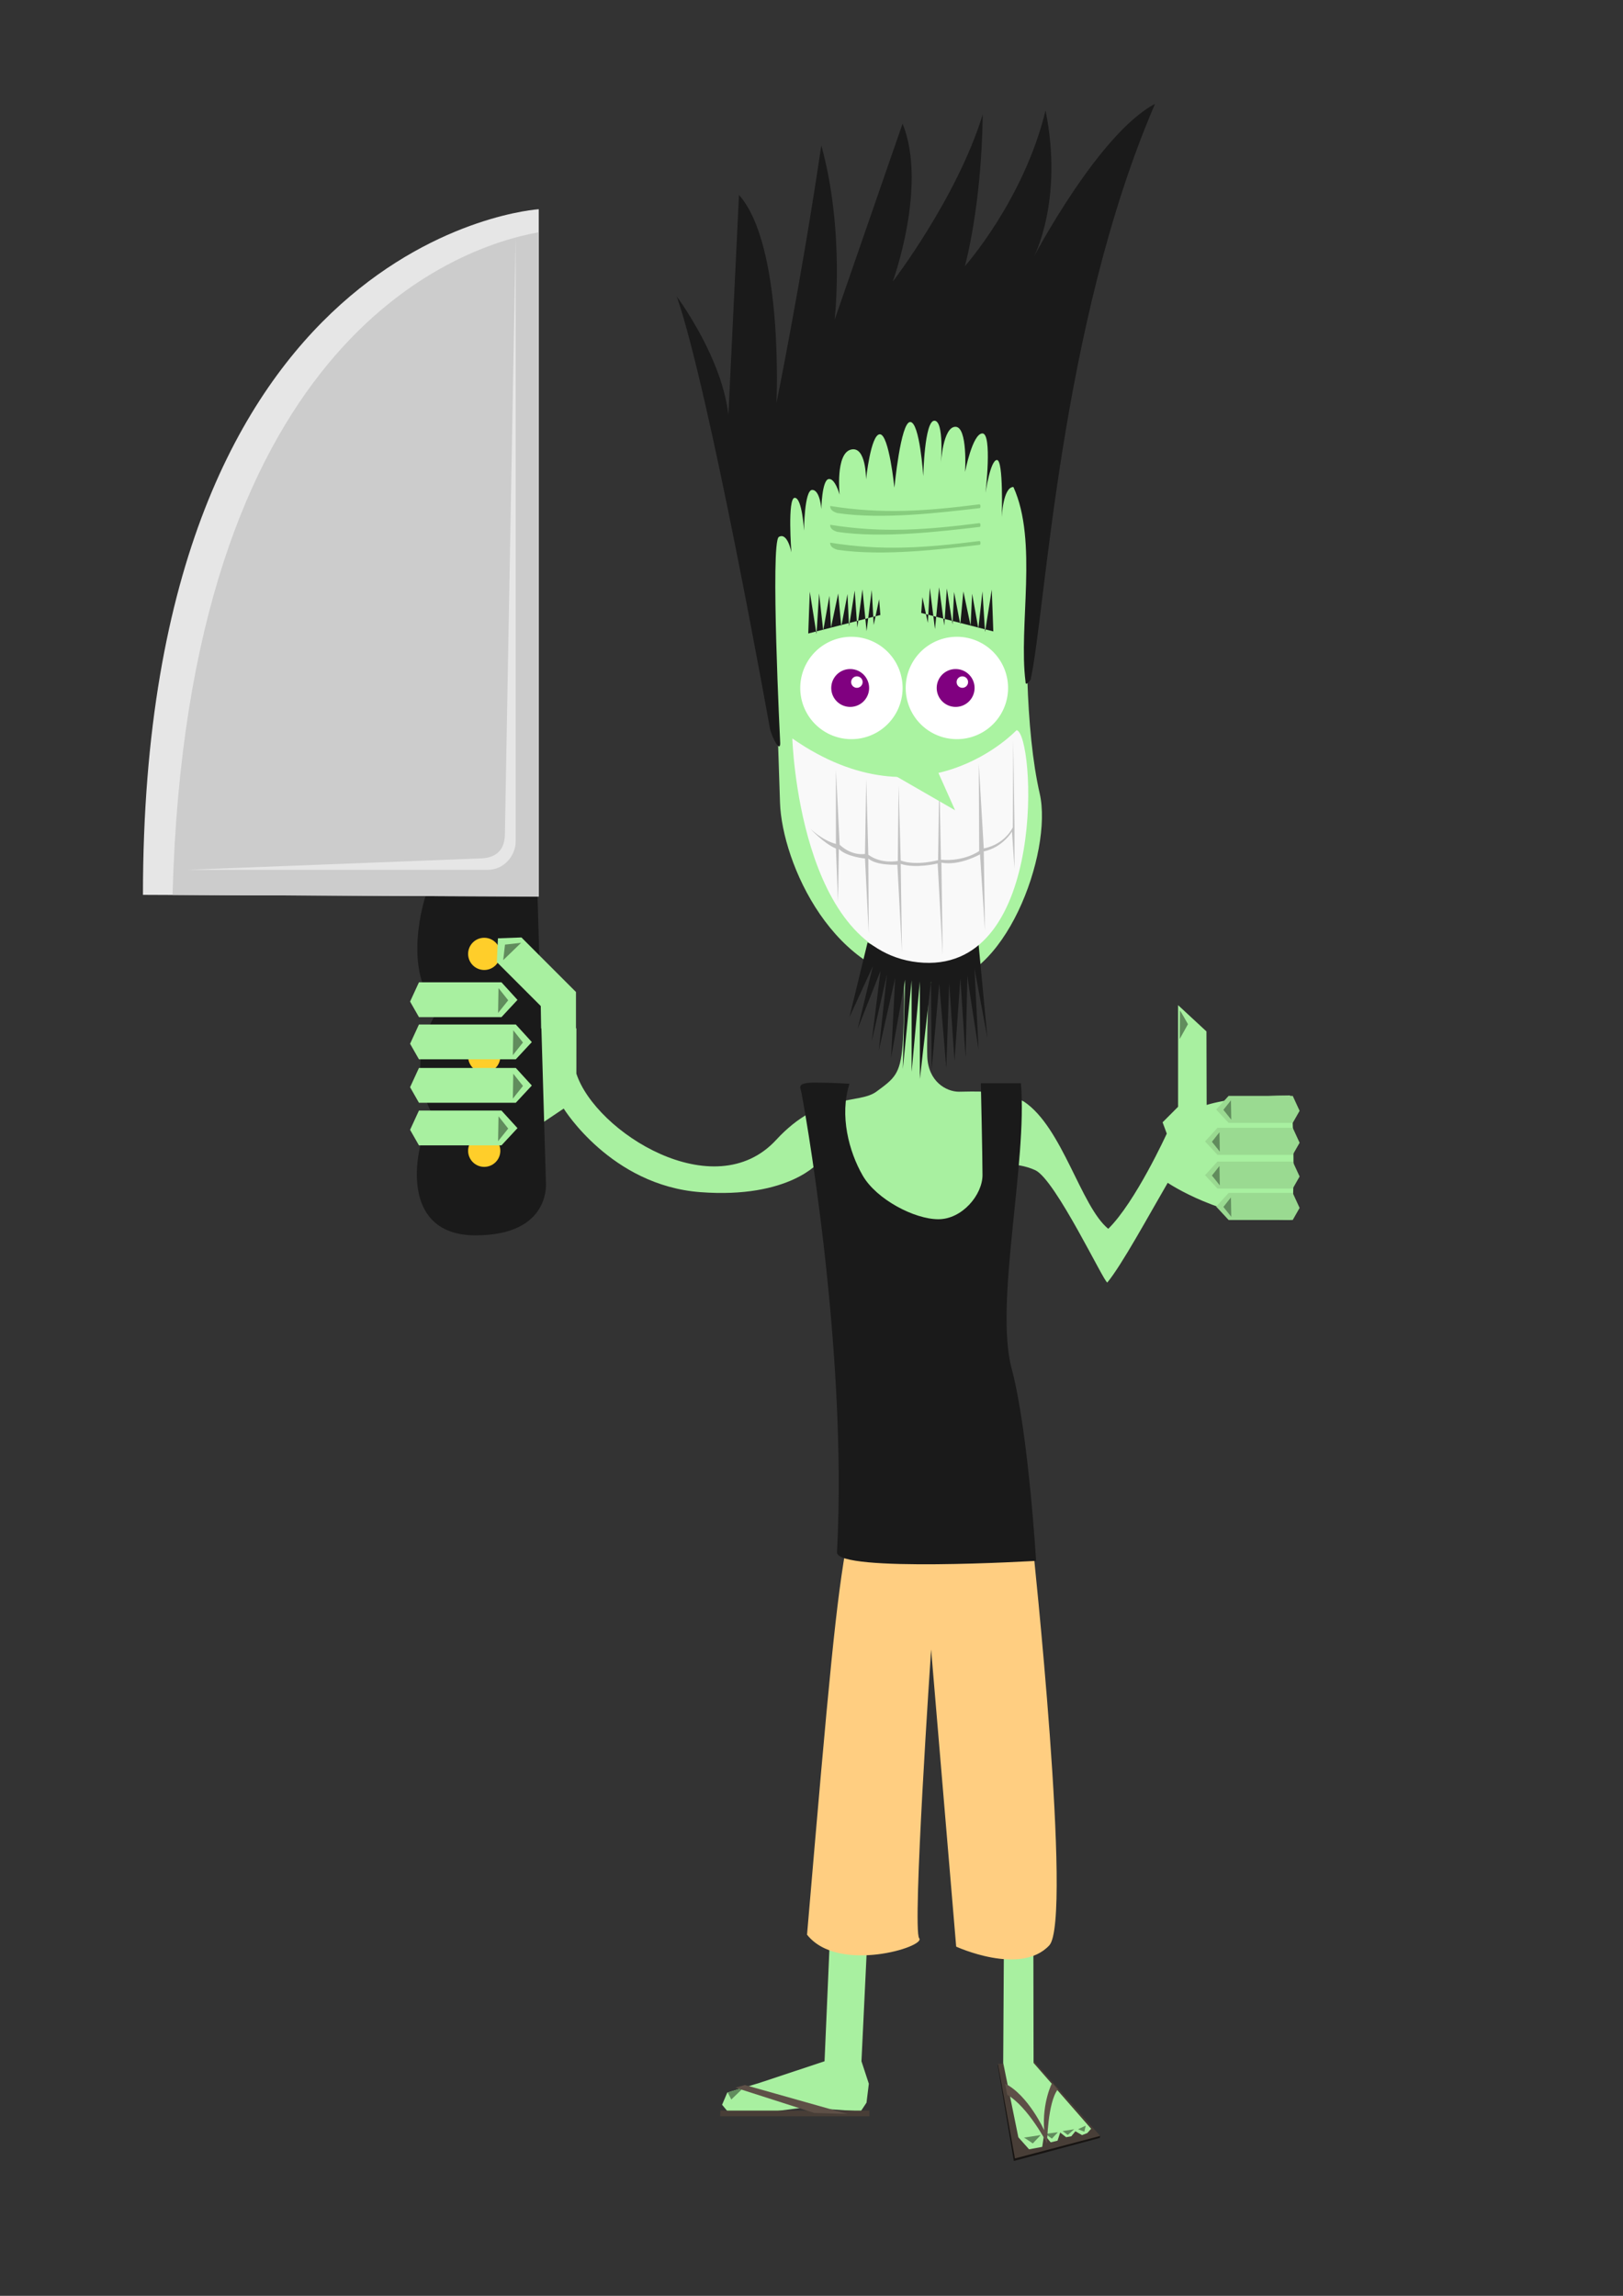 <?xml version="1.0" encoding="UTF-8" standalone="no"?>
<!-- Created with Inkscape (http://www.inkscape.org/) -->

<svg
   xmlns:dc="http://purl.org/dc/elements/1.1/"
   xmlns:cc="http://creativecommons.org/ns#"
   xmlns:rdf="http://www.w3.org/1999/02/22-rdf-syntax-ns#"
   xmlns:svg="http://www.w3.org/2000/svg"
   xmlns="http://www.w3.org/2000/svg"
   xmlns:sodipodi="http://sodipodi.sourceforge.net/DTD/sodipodi-0.dtd"
   xmlns:inkscape="http://www.inkscape.org/namespaces/inkscape"
   width="744.094"
   height="1052.362"
   id="svg2"
   version="1.1"
   inkscape:version="0.48.4 r9939"
   sodipodi:docname="Pexeira.svg">
  <rect width="100%" height="100%" fill="#333333" stroke="none"/>
  <defs
     id="defs4" />
  <sodipodi:namedview
     id="base"
     pagecolor="#ffffff"
     bordercolor="#666666"
     borderopacity="1.0"
     inkscape:pageopacity="0.0"
     inkscape:pageshadow="2"
     inkscape:zoom="0.17226325"
     inkscape:cx="-1315.1858"
     inkscape:cy="266.70771"
     inkscape:document-units="px"
     inkscape:current-layer="layer1"
     showgrid="false"
     inkscape:window-width="1315"
     inkscape:window-height="744"
     inkscape:window-x="51"
     inkscape:window-y="24"
     inkscape:window-maximized="1" />
  <g
     inkscape:label="Layer 1"
     inkscape:groupmode="layer"
     id="layer1">
    <path
       style="fill:#171412;fill-opacity:1;stroke:none"
       d="m 457.466,946.321 0.054,-0.284 -0.085,0.507 7.368,44.009 39.443,-10.569 0.147,-1.021 z"
       id="path3969"
       inkscape:connector-curvature="0" />
    <path
       style="fill:#483e37;fill-opacity:1;stroke:none"
       d="m 457.521,946.04 7.795,43.351 39.104,-10.321 -30.215,-33.986 z"
       id="path3963"
       inkscape:connector-curvature="0"
       sodipodi:nodetypes="ccccc" />
    <path
       style="fill:#a8f0a0;fill-opacity:1;stroke:none"
       d="m 412.71,431.158 c 2.188,0 2.177,35.012 1.083,48.141 -1.094,13.128 -3.788,15.071 -11.993,21.089 -8.205,6.017 -25.594,0.027 -45.975,22.138 -28.39,30.799 -82.826,-3.594 -91.579,-30.397 l 0.019,-20.693 -27.515,-17.796 -4.962,72.398 26.656,-17.888 c 0,0 21.633,35.218 62.633,38.313 41,3.094 54.537,-13.942 54.537,-13.942 0,0 17.402,100.493 13.026,167.776 l -10.611,244.551 -30.05,9.978 -14.542,4.381 -2.382,5.58 3.132,3.781 9.695,0.683 24.587,-3.182 26.152,1.749 2.649,-3.998 1.066,-8.662 -3.381,-10.311 9.661,-201.524 56.486,2.315 -1.116,192.046 -0.033,4.448 -0.017,3.481 6.946,34.082 4.914,5.514 6.03,-1.116 0.866,-5.73 3.015,3.648 3.148,-0.766 1.216,-3.731 2.699,2.149 2.399,-0.433 1.866,-2.282 3.048,1.749 2.415,-0.933 1.749,-1.982 -26.386,-30.167 -0.383,-226.277 c 0,0 -5.423,-34.038 -25.536,-71.944 -20.113,-37.906 6.58,-113.322 6.58,-113.322 0,0 10.823,-1.939 20.106,2.315 9.283,4.255 31.721,51.845 33.049,51.489 6.645,-8.03 19.059,-30.893 27.685,-45.692 0,0 24.771,16.791 56.12,17.007 2.444,0.017 1.696,-57.036 -0.133,-57.036 -15.389,0 -29.673,1.768 -38.136,4.331 l -0.094,-33.703 -13.009,-12.04 0,46.593 -7.096,7.113 1.916,5.181 c 0,0 -14.32,31.364 -26.835,43.643 -12.566,-10.313 -20.933,-46.336 -38.496,-58.218 -10.057,-5.802 -24.165,-4.631 -29.967,-4.631 -5.802,0 -14.122,-4.654 -14.509,-16.258 -0.387,-11.604 1.466,-52.671 1.466,-52.671 z"
       id="path3851"
       inkscape:connector-curvature="0"
       sodipodi:nodetypes="cssscccccscccccccccccccccccccccccccccccccccscsccssccccccccsscc" />
    <path
       style="fill:#ffce81;fill-opacity:1;stroke:none"
       d="m 388.598,705.218 c -5.239,28.077 -8.423,62.403 -18.598,181.608 14.222,18.051 54.701,5.47 51.419,1.641 -3.282,-3.829 5.47,-132.377 5.47,-132.377 l 11.487,136.206 c 0,0 29.437,13.563 42.667,-0.547 10.85,-11.572 -7.658,-184.343 -7.658,-184.343 z"
       id="path3996"
       inkscape:connector-curvature="0"
       sodipodi:nodetypes="ccsccscc" />
    <path
       style="fill:#1a1a1a;stroke:none"
       d="m 389.45,496.791 c 0,0 -7.658,-0.547 -15.863,-0.547 -8.205,0 -6.801,2.074 -6.292,3.975 0.509,1.901 21.542,115.718 16.439,211.384 0,9.283 91.284,3.868 91.284,3.868 0,0 -3.551,-59.452 -11.217,-88.189 -7.967,-29.867 7.349,-94.378 4.255,-130.737 l -18.373,0 c 0,0 0.76,33.067 0.76,42.092 0,9.026 -9.299,20.239 -20.239,20.239 -10.94,0 -28.353,-9.071 -34.674,-20.019 -6.321,-10.948 -10.728,-27.571 -6.079,-42.067 z"
       id="path3853"
       inkscape:connector-curvature="0"
       sodipodi:nodetypes="cscccsccsssc" />
    <path
       style="fill:#aaf3a1;fill-opacity:1;stroke:none"
       d="m 415.895,161.479 c 32.238,0 60.791,-1.444 60.791,25.904 0,0 -13.467,117.484 0,176.436 6.133,26.848 -16.276,87.793 -48.494,86.838 -46.244,-1.371 -69.68,-55.388 -70.581,-82.725 l -4.859,-147.511 c -0.901,-27.337 30.906,-58.941 63.143,-58.941 z"
       id="rect3020"
       inkscape:connector-curvature="0"
       sodipodi:nodetypes="sssssss" />
    <path
       style="fill:#1a1a1a;fill-opacity:1;stroke:none"
       d="m 353.036,334.215 c 0,0 -27.509,-154.107 -42.739,-198.274 0,0 30.279,40.396 22.845,70.819 l 5.657,-117.391 c 20.58,23.063 17.188,95.308 17.188,95.308 0,0 11.247,-55.043 20.56,-118.031 10.86,39.512 6.092,79.957 6.092,79.957 l 31.162,-89.943 c 11.551,28.47 -4.51,72.428 -4.51,72.428 0,0 29.498,-38.362 41.26,-76.637 -0.546,42.682 -8.199,69.569 -8.199,69.569 0,0 27.02,-30.273 36.996,-71.366 8.335,41.233 -5.33,67.011 -5.33,67.011 0,0 29.608,-56.404 55.52,-70.057 C 485.691,149.473 479.442,280.199 472.505,311.566 c 0,0 -2.401,3.487 -2.341,0.838 -3.25,-25.493 5.764,-64.27 -5.547,-89.171 -4.759,0 -5.336,13.762 -5.336,13.762 0,0 0.84,-26.136 -2.206,-26.136 -3.046,0 -5.239,15.014 -5.239,15.014 0,0 3.145,-27.197 -1.424,-27.197 -4.569,0 -7.962,17.655 -7.962,17.655 0,0 1.299,-20.701 -4.412,-20.701 -5.711,0 -6.673,16.671 -6.673,16.671 0,0 1.592,-19.457 -2.977,-19.457 -4.569,0 -5.096,25.387 -5.096,25.387 0,0 -1.613,-24.794 -5.991,-24.794 -4.379,0 -7.247,30.097 -7.247,30.097 0,0 -2.475,-24.477 -6.663,-24.477 -4.188,0 -6.337,20.677 -6.337,20.677 0,0 0.106,-15.534 -6.989,-13.633 -7.095,1.901 -5.13,20.637 -5.13,20.637 0,0 -2.166,-7.92 -5.151,-7.12 -2.985,0.8 -3.23,13.714 -3.23,13.714 0,0 -0.577,-8.764 -4.194,-8.764 -3.617,0 -3.741,18.644 -3.741,18.644 0,0 -0.828,-15.027 -4.255,-15.027 -3.427,0 -1.541,24.985 -1.541,24.985 0,0 -1.752,-9.365 -5.746,-7.059 -3.995,2.306 0.624,94.58 0.624,94.58 0,4.205 -3.397,-1.745 -4.664,-6.473 z"
       id="path3014"
       inkscape:connector-curvature="0"
       sodipodi:nodetypes="csccccccccccccscccscscscscscscscscscscscc" />
    <path
       style="fill:#1a1a1a;stroke:none"
       d="m 370.557,290.381 c 0,-1.079 0.71,-19.146 0.71,-19.146 l 3.077,19.416 1.183,-18.607 1.893,16.989 2.84,-15.91 0.71,14.562 3.313,-15.64 1.42,15.101 2.84,-14.831 0.71,14.831 2.603,-16.449 1.183,16.989 2.367,-17.528 1.893,19.146 2.367,-18.876 0.906,16.05 2.475,-11.803 0.571,7.234"
       id="path3800"
       inkscape:connector-curvature="0" />
    <path
       inkscape:connector-curvature="0"
       id="path3804"
       d="m 455.4,289.429 c 0,-1.079 -0.71,-19.146 -0.71,-19.146 l -3.077,19.416 -1.183,-18.607 -1.893,16.989 -2.84,-15.91 -0.71,14.562 -3.313,-15.64 -1.42,15.101 -2.84,-14.831 -0.71,14.831 -2.603,-16.449 -1.183,16.989 -2.367,-17.528 -1.893,19.146 -2.367,-18.876 -0.906,16.05 -2.475,-11.803 -0.571,7.234"
       style="fill:#1a1a1a;stroke:none" />
    <path
       style="fill:#1a1a1a;stroke:none"
       d="m 397.765,431.965 -8.346,34.327 10.769,-23.423 -7,28.807 10.5,-26.654 -4.038,32.307 7,-30.692 -3.769,35 7.538,-33.384 -1.885,36.615 6.461,-35.807 -1.077,40.923 4.038,-40.653 0,42 3.769,-41.461 0,44.692 5.115,-44.692 0.269,40.653 3.5,-39.577 3.231,38.5 1.346,-38.769 2.423,35.538 2.692,-37.692 c 0,0 2.423,37.153 2.423,36.077 0,-1.077 0.808,-39.038 0.808,-37.423 0,1.615 5.115,33.923 5.115,33.923 l -1.885,-37.154 5.923,31.769 -4.038,-42.942 c 0,0 -21.269,16.961 -50.884,-0.808 z"
       id="path3814"
       inkscape:connector-curvature="0"
       sodipodi:nodetypes="cccccccccccccccccccccccssccccc" />
    <path
       style="fill:#f9f9f9;stroke:none"
       d="m 363.259,338.499 c 0,0 3.046,99.756 60.158,102.801 57.112,3.046 51.02,-105.086 42.644,-106.609 0,0 -42.644,45.69 -102.801,3.807 z"
       id="path3024"
       inkscape:connector-curvature="0"
       sodipodi:nodetypes="cscc" />
    <path
       style="fill:#c1c1c1;fill-opacity:1;stroke:none"
       d="m 371.445,379.81 c 0,0 5.378,5.33 11.803,7.044 l 0,-33.886 1.713,34.267 c 5.899,5.415 11.613,4.188 11.613,4.188 l 0.571,-34.267 0.952,34.648 c 5.995,4.4 13.516,2.856 13.516,2.856 l 0.381,-34.648 0.952,34.458 c 7.349,2.563 17.134,-0.19 17.134,-0.19 l 0.571,-36.932 0.762,36.742 c 10.879,0.919 17.514,-3.998 17.514,-3.998 l -0.19,-39.978 2.29,38.807 c 10.008,-2.079 13.321,-9.68 13.321,-9.68 l 0.19,-39.978 0.571,39.217 0,19.608 -1.142,-16.943 c 0,0 -4.146,7.252 -12.945,9.138 l 0.571,36.361 -2.284,-35.029 c 0,0 -9.437,5.403 -17.705,3.807 l 0.571,42.453 -2.284,-42.072 c 0,0 -10.029,2.463 -16.943,0.19 l 0.571,40.549 -2.094,-40.169 c 0,0 -9.652,0.529 -13.326,-2.856 l 0.19,34.458 -1.713,-34.458 c 0,0 -8.464,-0.752 -11.994,-4.379 l -0.381,24.177 -0.952,-24.368 c -5.616,-2.332 -11.803,-9.138 -11.803,-9.138 z"
       id="path3816"
       inkscape:connector-curvature="0"
       sodipodi:nodetypes="ccccccccccccccccccccccccccccccccccccc" />
    <path
       style="fill:#aaf3a1;fill-opacity:1;stroke:none"
       d="m 418.056,327.004 19.829,44.413 -26.769,-15.431"
       id="path3826"
       inkscape:connector-curvature="0"
       sodipodi:nodetypes="ccc" />
    <path
       transform="matrix(0.438,0,0,0.438,-820.549,314.636)"
       d="m 2928.571,1.648 a 53.571,53.571 0 1 1 -107.143,0 53.571,53.571 0 1 1 107.143,0 z"
       sodipodi:ry="53.57143"
       sodipodi:rx="53.57143"
       sodipodi:cy="1.6478969"
       sodipodi:cx="2875"
       id="path3820"
       style="fill:#ffffff;stroke:none"
       sodipodi:type="arc" />
    <path
       sodipodi:type="arc"
       style="fill:#800080;fill-opacity:1;stroke:none"
       id="path3822"
       sodipodi:cx="2875"
       sodipodi:cy="1.6478969"
       sodipodi:rx="53.57143"
       sodipodi:ry="53.57143"
       d="m 2928.571,1.648 a 53.571,53.571 0 1 1 -107.143,0 53.571,53.571 0 1 1 107.143,0 z"
       transform="matrix(0.162,0,0,0.162,-27.618,315.091)" />
    <path
       transform="matrix(0.049,0,0,0.049,300.33,312.574)"
       d="m 2928.571,1.648 a 53.571,53.571 0 1 1 -107.143,0 53.571,53.571 0 1 1 107.143,0 z"
       sodipodi:ry="53.57143"
       sodipodi:rx="53.57143"
       sodipodi:cy="1.6478969"
       sodipodi:cx="2875"
       id="path3824"
       style="fill:#ffffff;stroke:none"
       sodipodi:type="arc" />
    <path
       sodipodi:type="arc"
       style="fill:#ffffff;stroke:none"
       id="path3026"
       sodipodi:cx="2875"
       sodipodi:cy="1.6478969"
       sodipodi:rx="53.57143"
       sodipodi:ry="53.57143"
       d="m 2928.571,1.648 a 53.571,53.571 0 1 1 -107.143,0 53.571,53.571 0 1 1 107.143,0 z"
       transform="matrix(0.438,0,0,0.438,-868.899,314.636)" />
    <path
       transform="matrix(0.162,0,0,0.162,-75.967,315.091)"
       d="m 2928.571,1.648 a 53.571,53.571 0 1 1 -107.143,0 53.571,53.571 0 1 1 107.143,0 z"
       sodipodi:ry="53.57143"
       sodipodi:rx="53.57143"
       sodipodi:cy="1.6478969"
       sodipodi:cx="2875"
       id="path3806"
       style="fill:#800080;fill-opacity:1;stroke:none"
       sodipodi:type="arc" />
    <path
       sodipodi:type="arc"
       style="fill:#ffffff;stroke:none"
       id="path3818"
       sodipodi:cx="2875"
       sodipodi:cy="1.6478969"
       sodipodi:rx="53.57143"
       sodipodi:ry="53.57143"
       d="m 2928.571,1.648 a 53.571,53.571 0 1 1 -107.143,0 53.571,53.571 0 1 1 107.143,0 z"
       transform="matrix(0.049,0,0,0.049,251.981,312.574)" />
    <path
       style="font-size:medium;font-style:normal;font-variant:normal;font-weight:normal;font-stretch:normal;text-indent:0;text-align:start;text-decoration:none;line-height:normal;letter-spacing:normal;word-spacing:normal;text-transform:none;direction:ltr;block-progression:tb;writing-mode:lr-tb;text-anchor:start;baseline-shift:baseline;color:#000000;fill:#87cd7e;fill-opacity:1;stroke:none;stroke-width:3.268;marker:none;visibility:visible;display:inline;overflow:visible;enable-background:accumulate;font-family:Sans;-inkscape-font-specification:Sans"
       d="m 449.124,231.166 c -24.65,3.135 -44.657,4.603 -68.513,0.766 -0.092,0.803 0.317,1.573 0.916,2.082 0.6,0.509 1.39,0.871 2.349,1.166 20.834,3.083 47.418,-0.216 65.448,-2.282 0,0 0.586,-1.168 -0.2,-1.732 z"
       id="path3828"
       inkscape:connector-curvature="0"
       sodipodi:nodetypes="ccsccc" />
    <path
       style="fill:#618c5d;fill-opacity:1;stroke:none"
       d="m 340.932,956.94 -7.313,2.216 c 0.699,1.252 1.649,3.232 1.649,3.232 l 5.664,-5.447 z"
       id="path3998"
       inkscape:connector-curvature="0" />
    <path
       style="fill:#618c5d;fill-opacity:1;stroke:none"
       d="m 469.4,979.844 c 0.274,0 4.103,2.667 4.103,2.667 l 3.624,-3.829 z"
       id="path4003"
       inkscape:connector-curvature="0" />
    <path
       style="fill:#618c5d;fill-opacity:1;stroke:none"
       d="m 479.253,978.13 3.009,2.188 2.735,-2.94 z"
       id="path4005"
       inkscape:connector-curvature="0" />
    <path
       style="fill:#618c5d;fill-opacity:1;stroke:none"
       d="m 487.156,976.838 2.393,1.778 2.94,-2.598 z"
       id="path4007"
       inkscape:connector-curvature="0" />
    <path
       style="fill:#618c5d;fill-opacity:1;stroke:none"
       d="m 497.749,974.38 -3.486,1.62 2.883,1.141 z"
       id="path4009"
       inkscape:connector-curvature="0" />
    <path
       sodipodi:nodetypes="ccsccc"
       inkscape:connector-curvature="0"
       id="path4015"
       d="m 449.124,239.781 c -24.65,3.135 -44.657,4.603 -68.513,0.766 -0.092,0.803 0.317,1.573 0.916,2.082 0.6,0.509 1.39,0.871 2.349,1.166 20.834,3.083 47.418,-0.216 65.448,-2.282 0,0 0.586,-1.168 -0.2,-1.732 z"
       style="font-size:medium;font-style:normal;font-variant:normal;font-weight:normal;font-stretch:normal;text-indent:0;text-align:start;text-decoration:none;line-height:normal;letter-spacing:normal;word-spacing:normal;text-transform:none;direction:ltr;block-progression:tb;writing-mode:lr-tb;text-anchor:start;baseline-shift:baseline;color:#000000;fill:#87cd7e;fill-opacity:1;stroke:none;stroke-width:3.268;marker:none;visibility:visible;display:inline;overflow:visible;enable-background:accumulate;font-family:Sans;-inkscape-font-specification:Sans" />
    <path
       style="font-size:medium;font-style:normal;font-variant:normal;font-weight:normal;font-stretch:normal;text-indent:0;text-align:start;text-decoration:none;line-height:normal;letter-spacing:normal;word-spacing:normal;text-transform:none;direction:ltr;block-progression:tb;writing-mode:lr-tb;text-anchor:start;baseline-shift:baseline;color:#000000;fill:#87cd7e;fill-opacity:1;stroke:none;stroke-width:3.268;marker:none;visibility:visible;display:inline;overflow:visible;enable-background:accumulate;font-family:Sans;-inkscape-font-specification:Sans"
       d="m 449.124,247.987 c -24.65,3.135 -44.657,4.603 -68.513,0.766 -0.092,0.803 0.317,1.573 0.916,2.082 0.6,0.509 1.39,0.871 2.349,1.166 20.834,3.083 47.418,-0.216 65.448,-2.282 0,0 0.586,-1.168 -0.2,-1.732 z"
       id="path4017"
       inkscape:connector-curvature="0"
       sodipodi:nodetypes="ccsccc" />
    <g
       id="g3868"
       transform="matrix(0.533,0,0,0.533,-424.325,416.762)">
      <g
         id="g3829">
        <path
           style="fill:#1a1a1a;fill-opacity:1;stroke:none"
           d="m 1258.484,-10.903 -96.463,0 c 0,0 -21.55,64.651 11.288,97.489 0,0 -32.435,42.25 -4.105,92.036 -10.205,2.735 -40.497,101.864 35.917,101.864 65.877,0 60.546,-46.127 60.546,-46.127 z"
           id="path3838"
           inkscape:connector-curvature="0"
           sodipodi:nodetypes="ccccscc" />
        <path
           sodipodi:type="arc"
           style="fill:#ffce2a;fill-opacity:1;stroke:none"
           id="path3840"
           sodipodi:cx="1575.2184"
           sodipodi:cy="200.61546"
           sodipodi:rx="18.471615"
           sodipodi:ry="18.471615"
           d="m 1593.69,200.615 c 0,10.202 -8.27,18.472 -18.472,18.472 -10.202,0 -18.472,-8.27 -18.472,-18.472 0,-10.202 8.27,-18.472 18.472,-18.472 10.202,0 18.472,8.27 18.472,18.472 z"
           transform="matrix(0.75,0,0,0.75,31.202,-112.035)" />
        <path
           transform="matrix(0.75,0,0,0.75,31.202,-23.782)"
           d="m 1593.69,200.615 c 0,10.202 -8.27,18.472 -18.472,18.472 -10.202,0 -18.472,-8.27 -18.472,-18.472 0,-10.202 8.27,-18.472 18.472,-18.472 10.202,0 18.472,8.27 18.472,18.472 z"
           sodipodi:ry="18.471615"
           sodipodi:rx="18.471615"
           sodipodi:cy="200.61546"
           sodipodi:cx="1575.2184"
           id="path3842"
           style="fill:#ffce2a;fill-opacity:1;stroke:none"
           sodipodi:type="arc" />
        <path
           sodipodi:type="arc"
           style="fill:#ffce2a;fill-opacity:1;stroke:none"
           id="path3844"
           sodipodi:cx="1575.2184"
           sodipodi:cy="200.61546"
           sodipodi:rx="18.471615"
           sodipodi:ry="18.471615"
           d="m 1593.69,200.615 c 0,10.202 -8.27,18.472 -18.472,18.472 -10.202,0 -18.472,-8.27 -18.472,-18.472 0,-10.202 8.27,-18.472 18.472,-18.472 10.202,0 18.472,8.27 18.472,18.472 z"
           transform="matrix(0.75,0,0,0.75,31.202,57.288)" />
      </g>
      <g
         id="g3863">
        <path
           style="fill:#e6e6e6;fill-opacity:1;stroke:none"
           d="m 1259.51,-10.903 0,-591.092 c 0,0 -340.437,21.443 -340.437,589.655 z"
           id="path3836"
           inkscape:connector-curvature="0" />
        <path
           style="fill:#cccccc;stroke:none"
           d="m 1259.511,-582.16 c -75.671,13.397 -302.521,98.333 -314.969,569.906 l 314.969,1.344 0,-571.25 z"
           id="path3846"
           inkscape:connector-curvature="0" />
        <path
           style="fill:#e6e6e6;stroke:none"
           d="m 1239.651,-578.271 0,520.284 c 0,11.09 -9.236,24.116 -24.116,24.116 l -258.089,0 250.393,-9.749 c 16.352,0 22.576,-8.408 22.576,-21.55 z"
           id="path3801"
           inkscape:connector-curvature="0"
           sodipodi:nodetypes="ccccccc" />
      </g>
    </g>
    <g
       id="g3855"
       transform="matrix(0.533,0,0,0.533,-436.316,416.762)">
      <path
         sodipodi:nodetypes="ccccccc"
         inkscape:connector-curvature="0"
         id="rect3817"
         d="m 1178.965,92.813 -7.619,-13.376 7.619,-16.572 70.974,0 13.787,15.121 -13.787,14.828 z"
         style="fill:#a8f0a0;fill-opacity:1;fill-rule:nonzero;stroke:none" />
      <path
         inkscape:connector-curvature="0"
         id="path3823"
         d="m 1247.037,89.233 8.708,-10.884 -8.345,-10.522 z"
         style="fill:#618c5d;fill-opacity:1;stroke:none" />
    </g>
    <g
       id="g3859"
       transform="matrix(0.533,0,0,0.533,-436.316,416.762)">
      <path
         style="fill:#a8f0a0;fill-opacity:1;fill-rule:nonzero;stroke:none"
         d="m 1178.965,203.109 -7.619,-13.376 7.619,-16.572 70.974,0 13.787,15.121 -13.787,14.828 z"
         id="path3835"
         inkscape:connector-curvature="0"
         sodipodi:nodetypes="ccccccc" />
      <path
         style="fill:#618c5d;fill-opacity:1;stroke:none"
         d="m 1247.037,199.529 8.708,-10.884 -8.345,-10.522 z"
         id="path3837"
         inkscape:connector-curvature="0" />
    </g>
    <g
       id="g3851"
       transform="matrix(0.533,0,0,0.533,-436.316,415.408)">
      <path
         style="fill:#a8f0a0;fill-opacity:1;fill-rule:nonzero;stroke:none"
         d="m 1178.965,131.634 -7.619,-13.376 7.619,-16.572 83.309,0 13.787,15.121 -13.787,14.828 z"
         id="path3839"
         inkscape:connector-curvature="0"
         sodipodi:nodetypes="ccccccc" />
      <path
         style="fill:#618c5d;fill-opacity:1;stroke:none"
         d="m 1259.736,128.054 8.708,-10.884 -8.345,-10.522 z"
         id="path3841"
         inkscape:connector-curvature="0" />
    </g>
    <g
       id="g3847"
       transform="matrix(0.533,0,0,0.533,-436.316,416.762)">
      <path
         sodipodi:nodetypes="ccccccc"
         inkscape:connector-curvature="0"
         id="path3843"
         d="m 1178.965,166.465 -7.619,-13.376 7.619,-16.572 83.309,0 13.787,15.121 -13.787,14.828 z"
         style="fill:#a8f0a0;fill-opacity:1;fill-rule:nonzero;stroke:none" />
      <path
         inkscape:connector-curvature="0"
         id="path3845"
         d="m 1259.736,162.884 8.708,-10.884 -8.345,-10.522 z"
         style="fill:#618c5d;fill-opacity:1;stroke:none" />
    </g>
    <g
       transform="matrix(-0.377,-0.377,0.377,-0.377,675.41,935.946)"
       id="g3879">
      <path
         style="fill:#a8f0a0;fill-opacity:1;fill-rule:nonzero;stroke:none"
         d="m 1320.719,138.469 -20.219,0.75 -0.938,20.438 38.125,38.125 0,18.844 16.562,7.625 13.375,-7.625 0,-30.969 0.062,-0.219 z"
         transform="matrix(-0.707,0.707,-0.707,-0.707,2281.752,-743.159)"
         id="path3881"
         inkscape:connector-curvature="0"
         sodipodi:nodetypes="cccccccccc" />
      <path
         style="fill:#618c5d;fill-opacity:1;stroke:none"
         d="m 1247.037,89.233 8.708,-10.884 -8.345,-10.522 z"
         id="path3883"
         inkscape:connector-curvature="0" />
    </g>
    <g
       transform="matrix(-0.414,0,0,0.414,1080.766,476.298)"
       id="g3912">
      <path
         style="fill:#9ada91;fill-opacity:1;fill-rule:nonzero;stroke:none"
         d="m 1178.965,92.813 -7.619,-13.376 7.619,-16.572 70.974,0 13.787,15.121 -13.787,14.828 z"
         id="path3914"
         inkscape:connector-curvature="0"
         sodipodi:nodetypes="ccccccc" />
      <path
         style="fill:#618c5d;fill-opacity:1;stroke:none"
         d="m 1247.037,89.233 8.708,-10.884 -8.345,-10.522 z"
         id="path3916"
         inkscape:connector-curvature="0" />
    </g>
    <g
       transform="matrix(-0.414,0,0,0.414,1080.766,475.138)"
       id="g3918">
      <path
         sodipodi:nodetypes="ccccccc"
         inkscape:connector-curvature="0"
         id="path3920"
         d="m 1178.965,203.109 -7.619,-13.376 7.619,-16.572 70.974,0 13.787,15.121 -13.787,14.828 z"
         style="fill:#9ada91;fill-opacity:1;fill-rule:nonzero;stroke:none" />
      <path
         inkscape:connector-curvature="0"
         id="path3922"
         d="m 1247.037,199.529 8.708,-10.884 -8.345,-10.522 z"
         style="fill:#618c5d;fill-opacity:1;stroke:none" />
    </g>
    <g
       transform="matrix(-0.414,0,0,0.414,1080.766,474.86)"
       id="g3924">
      <path
         sodipodi:nodetypes="ccccccc"
         inkscape:connector-curvature="0"
         id="path3926"
         d="m 1178.965,131.634 -7.619,-13.376 7.619,-16.572 83.309,0 13.787,15.121 -13.787,14.828 z"
         style="fill:#9ada91;fill-opacity:1;fill-rule:nonzero;stroke:none" />
      <path
         inkscape:connector-curvature="0"
         id="path3928"
         d="m 1259.736,128.054 8.708,-10.884 -8.345,-10.522 z"
         style="fill:#618c5d;fill-opacity:1;stroke:none" />
    </g>
    <g
       transform="matrix(-0.414,0,0,0.414,1080.766,475.911)"
       id="g3930">
      <path
         style="fill:#9ada91;fill-opacity:1;fill-rule:nonzero;stroke:none"
         d="m 1178.965,166.465 -7.619,-13.376 7.619,-16.572 83.309,0 13.787,15.121 -13.787,14.828 z"
         id="path3932"
         inkscape:connector-curvature="0"
         sodipodi:nodetypes="ccccccc" />
      <path
         style="fill:#618c5d;fill-opacity:1;stroke:none"
         d="m 1259.736,162.884 8.708,-10.884 -8.345,-10.522 z"
         id="path3934"
         inkscape:connector-curvature="0" />
    </g>
    <g
       id="g3950"
       transform="matrix(0,-1,1,0,1793.513,1566.212)" />
    <path
       style="fill:#618c5d;fill-opacity:1;stroke:none"
       d="m 540.966,463.184 c 0.387,0.387 3.675,6.285 3.675,6.285 l -3.771,6.769 z"
       id="path3957"
       inkscape:connector-curvature="0"
       sodipodi:nodetypes="cccc" />
    <path
       style="fill:#483e37;stroke:none"
       d="m 330.269,967.468 68.356,0 0,2.611 -68.463,0 z"
       id="path3959"
       inkscape:connector-curvature="0" />
    <path
       style="fill:#5e5047;fill-opacity:1;stroke:none"
       d="m 388.568,969.015 -47.034,-13.281 -4.335,1.229 36.102,11.569 z"
       id="path3961"
       inkscape:connector-curvature="0"
       sodipodi:nodetypes="ccccc" />
    <path
       style="fill:#5e5047;fill-opacity:1;stroke:none"
       d="m 480.052,982.476 c 0,0 0.238,-18.658 4.888,-24.675 l -2.598,-3.009 c 0,0 -4.588,8.823 -3.621,21.683 0,0 -7.281,-16.067 -17.918,-21.385 l 0.967,5.125 c 9.504,5.402 18.282,22.26 18.282,22.26 z"
       id="path3967"
       inkscape:connector-curvature="0"
       sodipodi:nodetypes="ccccccc" />
  </g>
</svg>
